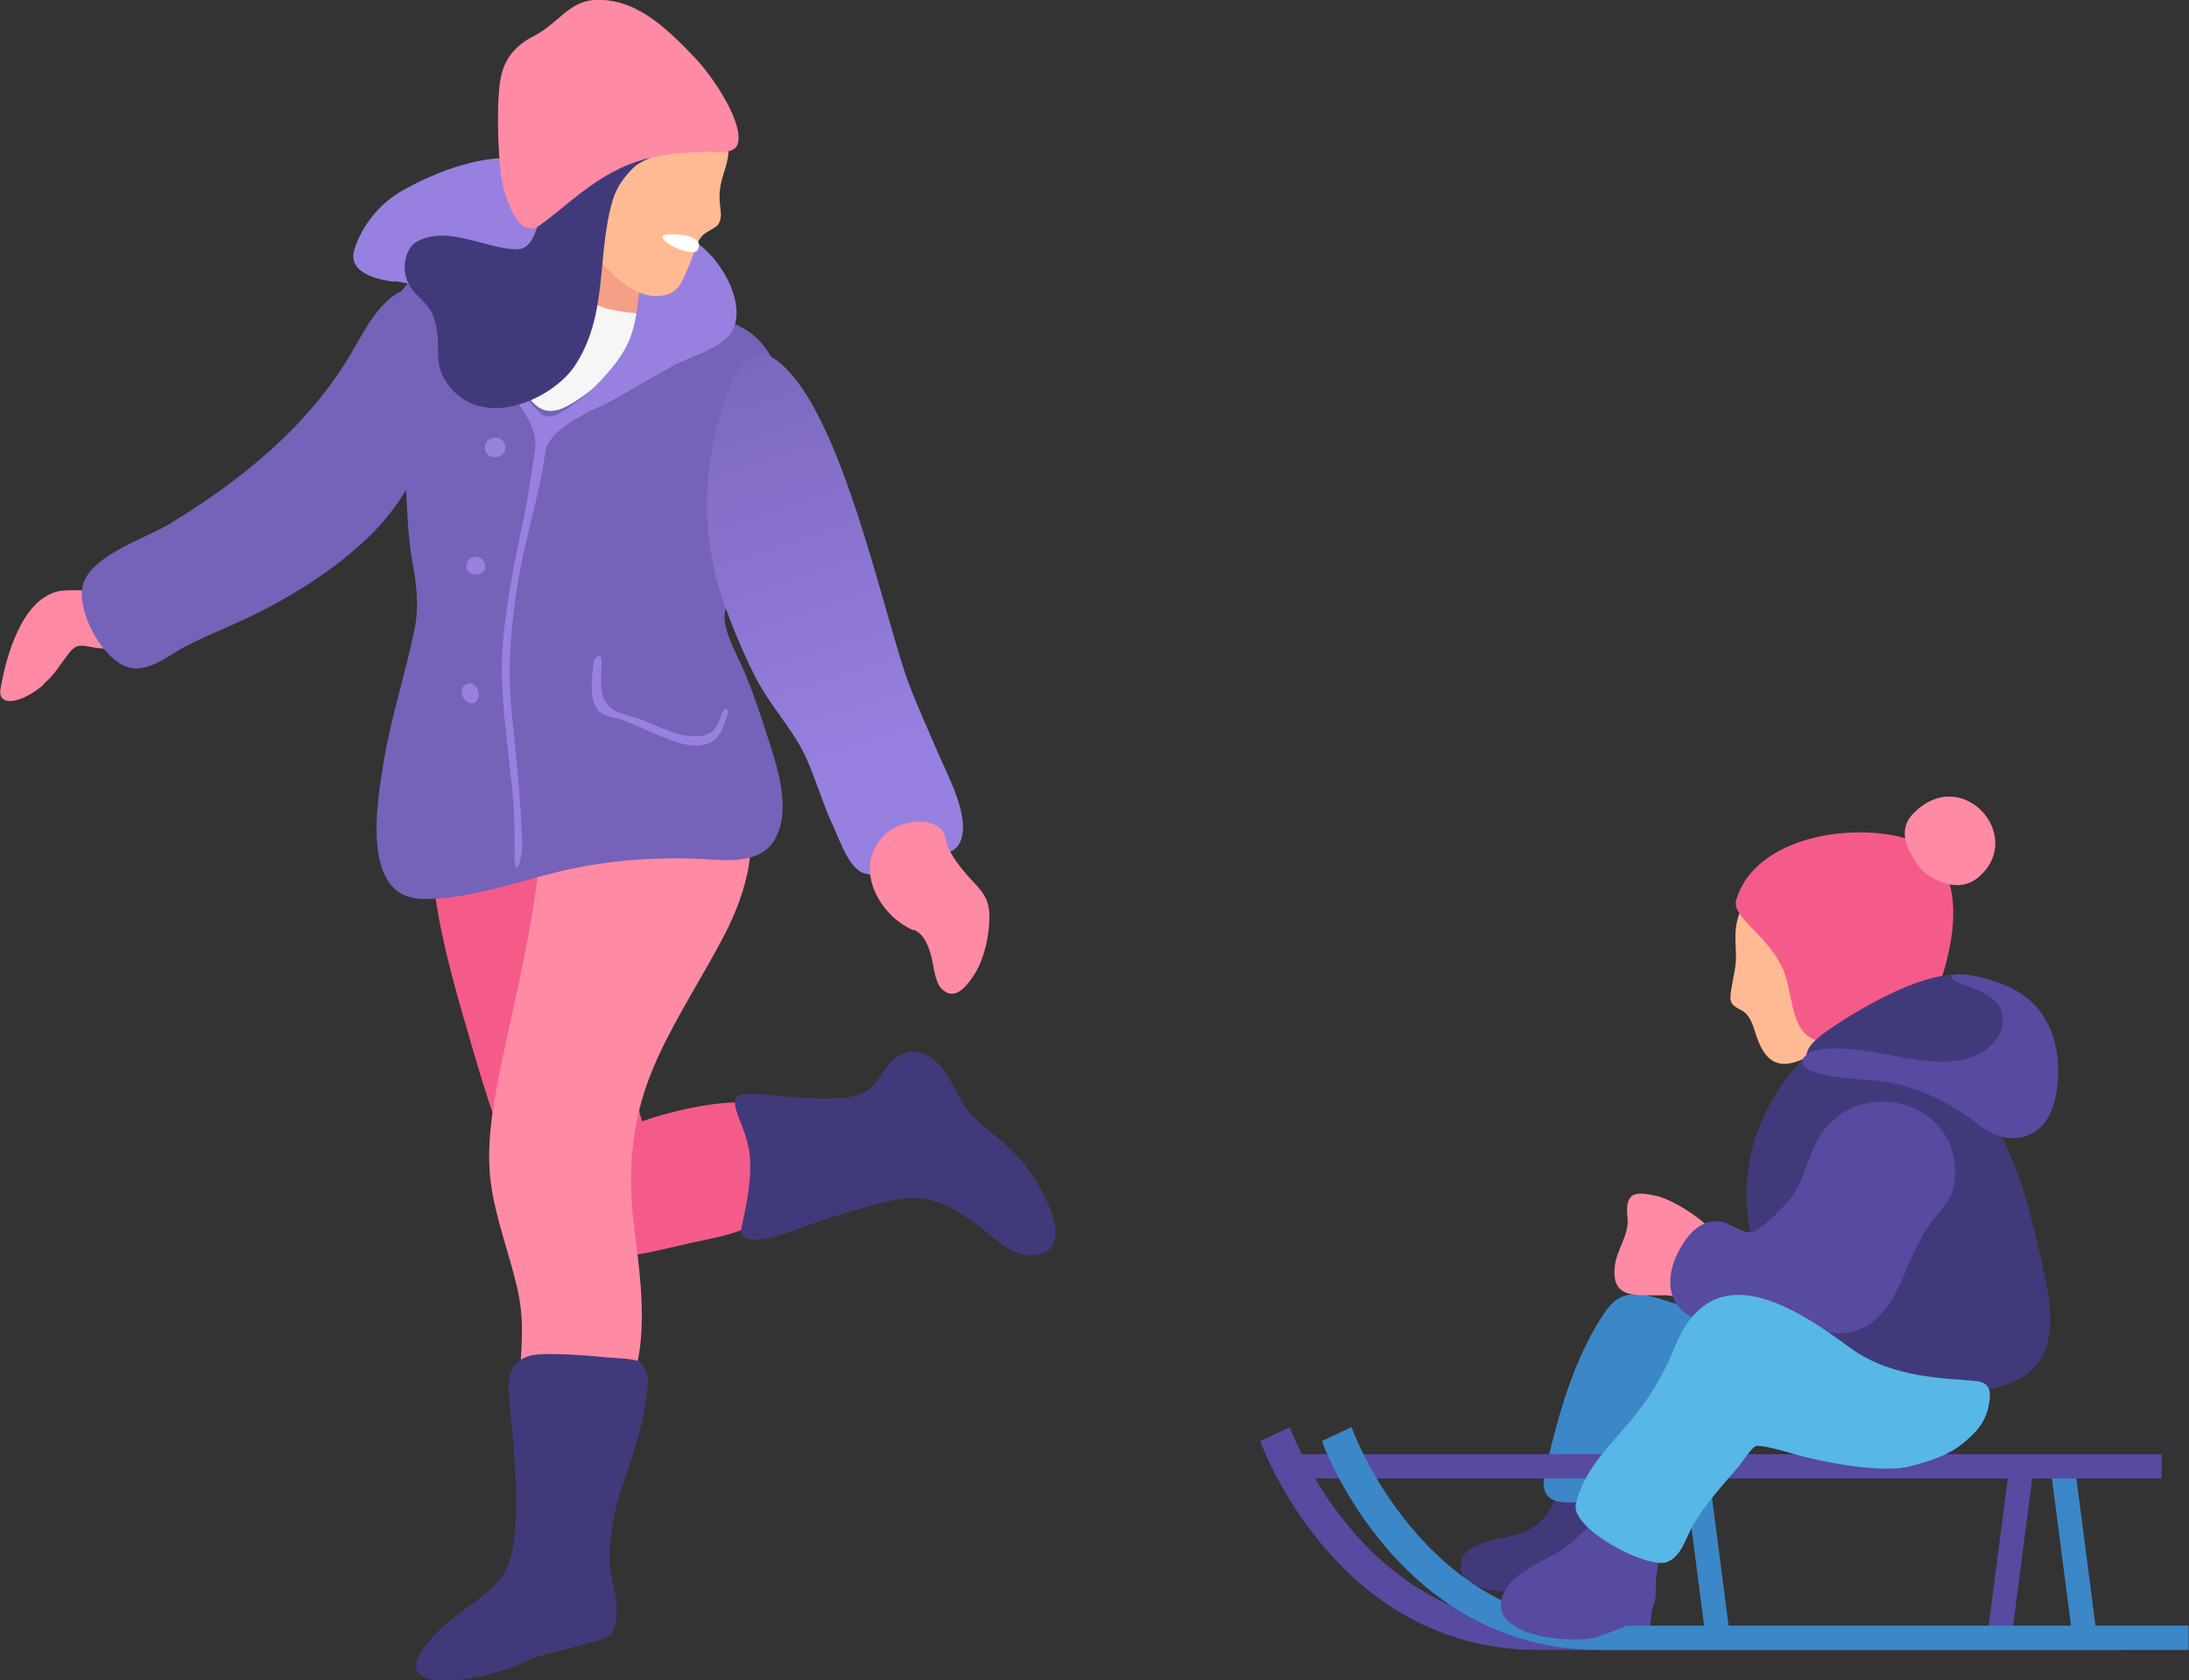 <?xml version="1.0" encoding="UTF-8"?>
<svg id="_レイヤー_2" data-name="レイヤー 2" xmlns="http://www.w3.org/2000/svg" width="56.8" height="43.61" xmlns:xlink="http://www.w3.org/1999/xlink" viewBox="0 0 56.8 43.61">
  <rect x="0" y="0" width="56.8" height="43.61" fill="#333333" stroke="none"/>
  <defs>
    <style>
      .cls-1 {
        fill: #f59f86;
      }

      .cls-2 {
        fill: #f55b89;
      }

      .cls-3 {
        fill: #564aa1;
      }

      .cls-4 {
        fill: #f6f6f6;
      }

      .cls-5 {
        fill: #fff;
      }

      .cls-6 {
        fill: url(#_裼_胙琅韃_4);
      }

      .cls-7 {
        fill: #ffba94;
      }

      .cls-8 {
        fill: #57b7e6;
      }

      .cls-9 {
        fill: #9880e0;
      }

      .cls-10 {
        fill: #413a7a;
      }

      .cls-11 {
        fill: #ff8aa3;
      }

      .cls-12 {
        fill: #3c87c7;
      }

      .cls-13 {
        fill: #7662b8;
      }
    </style>
    <linearGradient id="_裼_胙琅韃_4" data-name="ﾁ裼 胙琅韃 4" x1="70.63" y1="19.98" x2="74.83" y2="6.94" gradientTransform="translate(93) rotate(-180) scale(1 -1)" gradientUnits="userSpaceOnUse">
      <stop offset="0" stop-color="#9880e0"/>
      <stop offset="1" stop-color="#7662b8"/>
    </linearGradient>
  </defs>
  <g id="_レイヤー_1-2" data-name="レイヤー 1">
    <g>
      <path class="cls-1" d="M16.03,8.61c.92-.03,1.12-.63,1.05-.87-.08-.27-.42-.08-.76-.53-.13-.18-.3-.83-.53-.85-.58-.07-.37.69-.62,1.43-.16.53.28.85.87.83Z"/>
      <path class="cls-2" d="M15.59,32.65c.81,0,1.59-.23,2.37-.4.63-.14,1.26-.23,1.81-.6.62-.42,1.53-1.64,1.02-2.43-.7-1.09-3.16-.46-4.13-.12-.39-1.34-.68-2.61-.73-4.01-.04-1.14.11-2.32,0-3.45-.11-1.15-.94-1.63-2.03-1.67-.83-.02-1.77.13-2.28.84-.53.73-.44,1.71-.31,2.55.2,1.32.59,2.6.96,3.88.37,1.28.78,2.53,1.35,3.74.41.86.91,1.67,1.97,1.67Z"/>
      <path class="cls-10" d="M19.44,29.87c.13.81-.22,1.97-.21,2.07.11.62,1.73-.18,2.34-.35.58-.16,1.78-.59,2.37-.49.54.09,1.01.38,1.44.7.43.33.91.85,1.5.77,1.15-.17.05-1.94-.34-2.41-.38-.45-.86-.77-1.28-1.17-.37-.35-.54-1-.89-1.36-.31-.32-.66-.46-1.08-.21-.32.19-.44.61-.72.84-.71.59-3.12-.06-3.43.19-.24.19.2.77.3,1.42Z"/>
      <path class="cls-11" d="M14.49,37.08c2.73,0,2.19-3.45,1.97-5.18-.2-1.62-.07-2.98.61-4.46.51-1.11,1.18-2.12,1.74-3.2.53-1.03,1.05-2.6.27-3.64-.69-.93-2.18-.8-3.19-.72-.58.04-1.17.12-1.51.65-.38.61-.35,1.42-.42,2.1-.2,1.79-.66,3.51-1.01,5.27-.18.93-.34,1.88-.21,2.83.13.92.47,1.79.68,2.69.2.86.11,1.54.06,2.39-.04.65.29,1.29,1.02,1.28Z"/>
      <path class="cls-10" d="M13.64,43.12c.46-.22.98-.28,1.47-.44.21-.07.72-.13.79-.33.25-.67-.02-1.17-.07-1.69-.05-.46.09-1.43.24-1.86.37-1.11.62-1.72.74-2.88.02-.19-.07-.43-.2-.57-.09-.09-.71-.11-.83-.12-.38-.04-1.56-.14-1.96-.06-.67.14-.64.72-.61,1.1.04.61.47,3.68-.14,4.58-.29.43-.73.7-1.14,1.01-.62.46-1.04.98-1.12,1.26-.23.83,1.9.46,2.83,0Z"/>
      <path class="cls-4" d="M12.89,10.2c.29.43.53,1.21,1.11,1.32,1.25.24,4.12-2.08,3.32-3.09-.26-.33-.99-.27-1.53-.41-.94-.23-1.6-1.31-2.09-1.13-.52.2-.92.73-1.1,1.21-.27.73-.16,1.42.29,2.1Z"/>
      <path class="cls-13" d="M11,23.33c1.19,0,2.32-.42,3.47-.7,1.14-.28,2.31-.38,3.48-.35.72.02,1.78.24,2.18-.54.41-.79.02-1.89-.23-2.67-.16-.52-.34-1.03-.54-1.53-.17-.44-.55-1.04-.56-1.52,0-.44.37-.84.58-1.21.27-.47.47-.96.64-1.47.49-1.48.84-4.42-1.18-5.01-1.67-.49-2.9,1.64-4.21,2.25-1.01.48-1.33-1.2-1.23-1.88.07-.49.31-.77.64-1.12.19-.21.52-.54.37-.86-.41-.86-2.63-.2-3.2.14-2.23,1.34-.8,3.78-.68,5.76.04.62.05,1.23.15,1.84.11.63.21,1.21.08,1.85-.24,1.19-.63,2.35-.82,3.55-.16,1.01-.58,3.47,1.05,3.47Z"/>
      <path class="cls-11" d="M1.12,17.76c.31-.27.33-.36.58-.69.27-.38.34-.34.77-.26.31.05,1.12.07,1.1-.43,0-.18-.51-.8-.67-.9-.24-.16-1.13-.2-1.41-.13-.94.24-1.33,1.7-1.47,2.49-.12.53.53.43,1.11-.07Z"/>
      <path class="cls-6" d="M22.52,22.7c.29,0,.48-.25.72-.37.26-.13.48-.15.77-.16.42,0,.86.04.96-.5.12-.67-.42-1.62-.67-2.22-.32-.76-.67-1.48-.91-2.28-.71-2.28-1.73-6.76-3.27-7.84-.65-.45-1.08.38-1.26.89-.63,1.8-.71,3.63-.08,5.42.23.65.5,1.3.81,1.91.3.6.72,1.08,1.07,1.64.43.68.61,1.52.96,2.25.17.35.44,1.23.9,1.24Z"/>
      <path class="cls-13" d="M3.52,17.35c.5,0,.95-.41,1.38-.62.54-.27,1.1-.49,1.64-.75,1.08-.53,2.15-1.2,3.02-2.04,1.4-1.35,1.95-3.16,1.97-5.07,0-.57-.13-1.55-.93-1.37-.7.15-1.17,1.13-1.5,1.69-1.12,1.89-2.84,3.27-4.69,4.4-.62.38-2.04.81-2.26,1.59-.19.68.59,2.16,1.37,2.17Z"/>
      <path class="cls-9" d="M10.24,7.3c.59.06,1.18.33,1.58.73.71.7,1.04,1.63,1.6,2.41.17.23.55.73.46,1.26-.1.66-.21,1.43-.36,2.08-.28,1.26-.53,2.82-.5,3.74.03,1.04.18,2.03.28,3.07.05.5.06,1.12.05,1.6,0,.73.21.09.2-.27-.03-1.18-.17-2.35-.28-3.52-.1-1.07-.02-1.99.13-3.04.17-1.21.58-2.41.75-3.62.1-.68,1.32-1.12,1.7-1.33.56-.3,1.09-.64,1.66-.94.41-.21.95-.36,1.3-.66.57-.47.24-1.42-.21-2-.74-.96-1.77-1.11-2,.68-.06.44-.09.86-.25,1.28-.16.41-.42.73-.71,1.05-.3.33-.67.65-1.07.87-.06.03-.33.22-.53.05-.69-.6-.97-1.56-.62-2.4.28-.67.91-1.15,1.16-1.83.33-.86.3-2.22-.93-2.39-1.04-.14-2.23.28-3.18.81-.81.45-1.16,1.17-1.28,1.56-.2.69.9.8,1.02.82Z"/>
      <path class="cls-9" d="M12.12,17.75c.22-.09.38.25.27.41-.22.32-.63-.26-.27-.41Z"/>
      <g>
        <polygon class="cls-9" points="12.37 14.66 12.38 14.66 12.38 14.66 12.37 14.66 12.37 14.66"/>
        <path class="cls-9" d="M12.59,14.66c-.04-.24-.39-.3-.47-.05-.12.4.53.38.47.05Z"/>
      </g>
      <path class="cls-9" d="M12.59,11.56c.04-.25.44-.28.51-.03.11.41-.58.47-.51.03Z"/>
      <path class="cls-7" d="M15.48,6.68c.37.41.89.97,1.49,1,.67.03.74-.42.95-.89.11-.25.11-.46.31-.68.11-.11.36-.2.41-.29.13-.23.03-.38.03-.72,0-.46.21-.76.23-1.13.03-.55-.58-.63-1.09-.62-1.37.03-1.99.85-2.36,2.09-.13.43-.29.88.03,1.24Z"/>
      <path class="cls-5" d="M18.1,6.49c.26-.45-.86-.44-.9-.38-.11.18.79.58.9.38Z"/>
      <path class="cls-10" d="M10.64,7.43c.21.33.49.43.62.82.24.77-.07,1.12.35,1.71.89,1.24,2.69.41,3.28-.43.91-1.33.58-2.9,1.01-4.34.1-.33.29-.6.55-.85.26-.25,1.01-.39.7-.58-.55-.34-2.19.34-2.89,1.39-.37.55-.31,1.34-.89,1.32-.8-.03-1.79-.64-2.57-.19-.27.16-.43.72-.16,1.15Z"/>
      <path class="cls-11" d="M13.8,5.94c.16-.02.43-.26,1.04-.75,1.21-.98,2.01-1.23,3.54-1.25.27,0,.7.07.77-.23.13-.6-.72-1.79-1.08-2.17C17.27.69,16.47-.06,15.42,0c-.66.04-.94.61-1.56.93-.65.33-.83.79-.89,1.22-.11.9-.01,2.21.05,2.54.1.5.39,1.29.78,1.23Z"/>
      <path class="cls-9" d="M15.4,17.21c.01-.13.22-.35.21,0,0,.4-.11.9.26,1.18.19.14.56.2.79.29.32.14.64.28.98.38.23.06.61.09.82-.06.14-.1.23-.38.29-.53.05-.13.18-.06.13.07-.11.31-.18.64-.52.76-.43.16-.98-.1-1.37-.26-.28-.11-.55-.25-.83-.35-.18-.06-.44-.09-.59-.21-.32-.26-.2-.94-.17-1.28Z"/>
      <path class="cls-11" d="M23.71,24.13c.25.1.38.39.46.71.06.24.09.66.27.83.32.3.6-.02.81-.33.29-.42.44-1.11.42-1.64-.02-.46-.28-.66-.56-.97-.19-.22-.38-.46-.5-.72-.06-.13-.07-.34-.15-.44-.31-.41-1.11-.24-1.44.04-.95.82-.23,2.15.68,2.53Z"/>
      <path class="cls-10" d="M40.28,41.28c1.28-.18,1.64-1.02,1.4-2.19-.09-.45.11-.95-.52-.93-.51.01-.63.42-.83.82-.29.56-.59.76-1.22.91-.35.08-1.07.18-1.18.59-.28.98,1.79.89,2.35.81Z"/>
      <path class="cls-12" d="M41.18,38.98c.79-.03,1.18-.36,1.49-1.11.29-.71.54-1.32.97-1.97.17-.25.31-.54.52-.76.16-.16.53-.27.62-.47.25-.59-1.06-.75-1.42-.87-.68-.22-1.26-.42-1.7.23-.82,1.19-1.24,2.73-1.56,4.13-.21.91.37.85,1.09.82Z"/>
      <path class="cls-7" d="M45.25,26.26c.19.14.24.38.33.64.2.58.5.87,1.12.62.94-.37,1.56-.92,1.64-1.92.1-1.26-.77-2.56-2.01-2.66-.59-.04-1.21.36-1.29,1.17-.03.29.02.57,0,.86-.02.27-.13.66-.14.92,0,.24.23.28.34.36Z"/>
      <path class="cls-2" d="M46.26,25.14c.25.54.19,1.48.7,1.78.74.43,1.26-.13,1.87-.49.61-.35,1.38-.46,1.6-1.2.4-1.34.56-3.23-1.35-3.56-1.62-.27-3.62.27-4.03,1.69-.13.43.8.89,1.21,1.78Z"/>
      <path class="cls-11" d="M49.76,22.45c.19.29.99.8,1.56.33,1.28-1.06-.42-2.98-1.68-1.66-.45.47-.09,1,.12,1.32Z"/>
      <g>
        <path class="cls-3" d="M33.47,37.04s1.83,5.15,6.73,5.15c3.86,0,14.99,0,14.99,0v.63h-15.28c-5.29,0-7.21-5.42-7.21-5.42l.76-.36Z"/>
        <rect class="cls-3" x="49.87" y="39.93" width="4.6" height=".63" transform="translate(5.55 86.81) rotate(-82.61)"/>
        <rect class="cls-3" x="40.45" y="39.93" width="4.6" height=".63" transform="translate(-2.66 77.47) rotate(-82.61)"/>
        <rect class="cls-12" x="53.49" y="37.95" width=".63" height="4.6" transform="translate(-4.73 7.26) rotate(-7.39)"/>
        <rect class="cls-12" x="43.97" y="37.95" width=".63" height="4.6" transform="translate(-4.81 6.03) rotate(-7.39)"/>
        <rect class="cls-3" x="33.47" y="37.74" width="22.63" height=".63" transform="translate(89.56 76.11) rotate(-180)"/>
        <path class="cls-12" d="M35.07,37.04s1.83,5.15,6.73,5.15c3.86,0,14.99,0,14.99,0v.63s-11.28,0-15.28,0c-5.29,0-7.21-5.42-7.21-5.42l.76-.36Z"/>
      </g>
      <path class="cls-3" d="M41.46,42.47c.33-.1.73-.26,1.04-.43.67-.36.4-.78.47-1.39.05-.49.47-.77,0-1.2-.24-.22-.63-.24-.94-.2-.66.08-.93.55-1.42.91-.45.33-1.26.59-1.54,1.08-.7,1.22,1.71,1.45,2.41,1.24Z"/>
      <path class="cls-10" d="M50.82,36.12c.72,0,1.66-.15,2.1-.8.46-.69.25-1.68.09-2.43-.32-1.49-.82-3.52-1.94-4.63-.76-.75-1.53-.64-2.51-.72-.4-.03-.68-.31-1.05-.35-.47-.05-.79.35-1.06.68-1.2,1.52-1.44,3.3-.75,5.09.76,1.96,3.08,3.17,5.13,3.17Z"/>
      <path class="cls-10" d="M46.89,27.44c.07.37.87.41,1.24.48.96.17,2.85.32,3.65-.25.83-.59.35-2.21-.74-2.37-1.04-.15-2.69.82-3.48,1.35-.23.16-.74.48-.68.8Z"/>
      <path class="cls-3" d="M46.82,27.42c-.42.58,1.68.57,2.14.66.95.17,1.7.58,2.44,1.15.69.53,1.59.39,1.88-.54.27-.88.17-2.24-.82-2.89-.85-.56-2.18-.64-1.74-.35.28.18,1.03.26,1.21.79.13.37-.07.74-.36.97-.64.51-1.65.34-2.42.19-.36-.07-2-.41-2.33.03Z"/>
      <path class="cls-11" d="M43.15,33.61c.4.02.59.14.93-.1.19-.14.67-.82.65-1.07-.05-.51-1.25-1.31-1.78-1.41-.48-.1-.8-.13-.72.58.05.43-.29.83-.33,1.26-.1.9.64.72,1.26.75Z"/>
      <path class="cls-3" d="M47.71,34.6c1.01,0,1.43-.87,1.77-1.68.2-.49.41-.93.75-1.35.23-.28.44-.51.48-.89.27-2.16-2.65-2.89-3.59-1.02-.27.53-.34,1.1-.75,1.55-.15.16-.66.72-.91.76-.32.05-.6-.3-.94-.28-.43.02-.71.34-.91.69-.53.89-.29,1.89.86,1.91.51.01,1.03-.08,1.54-.03.58.05,1.12.34,1.71.34Z"/>
      <path class="cls-8" d="M43.25,40.54c.38-.14.49-.62.66-.92.31-.55.77-1.06,1.18-1.53.08-.09.37-.54.47-.56.14-.04.73.13.87.17.93.28,2.47.54,3.15.35.48-.13.98-.28,1.35-.59.42-.34.64-.62.7-1.16.05-.48-.32-.45-.48-.47-.53-.06-2.05-.04-3.14-.85-1.53-1.13-3.59-2.42-4.56-.01-.34.84-.75,1.47-1.35,2.15-.52.58-1.04,1.17-1.21,1.91-.15.65,1.87,1.7,2.37,1.51Z"/>
    </g>
  </g>
</svg>